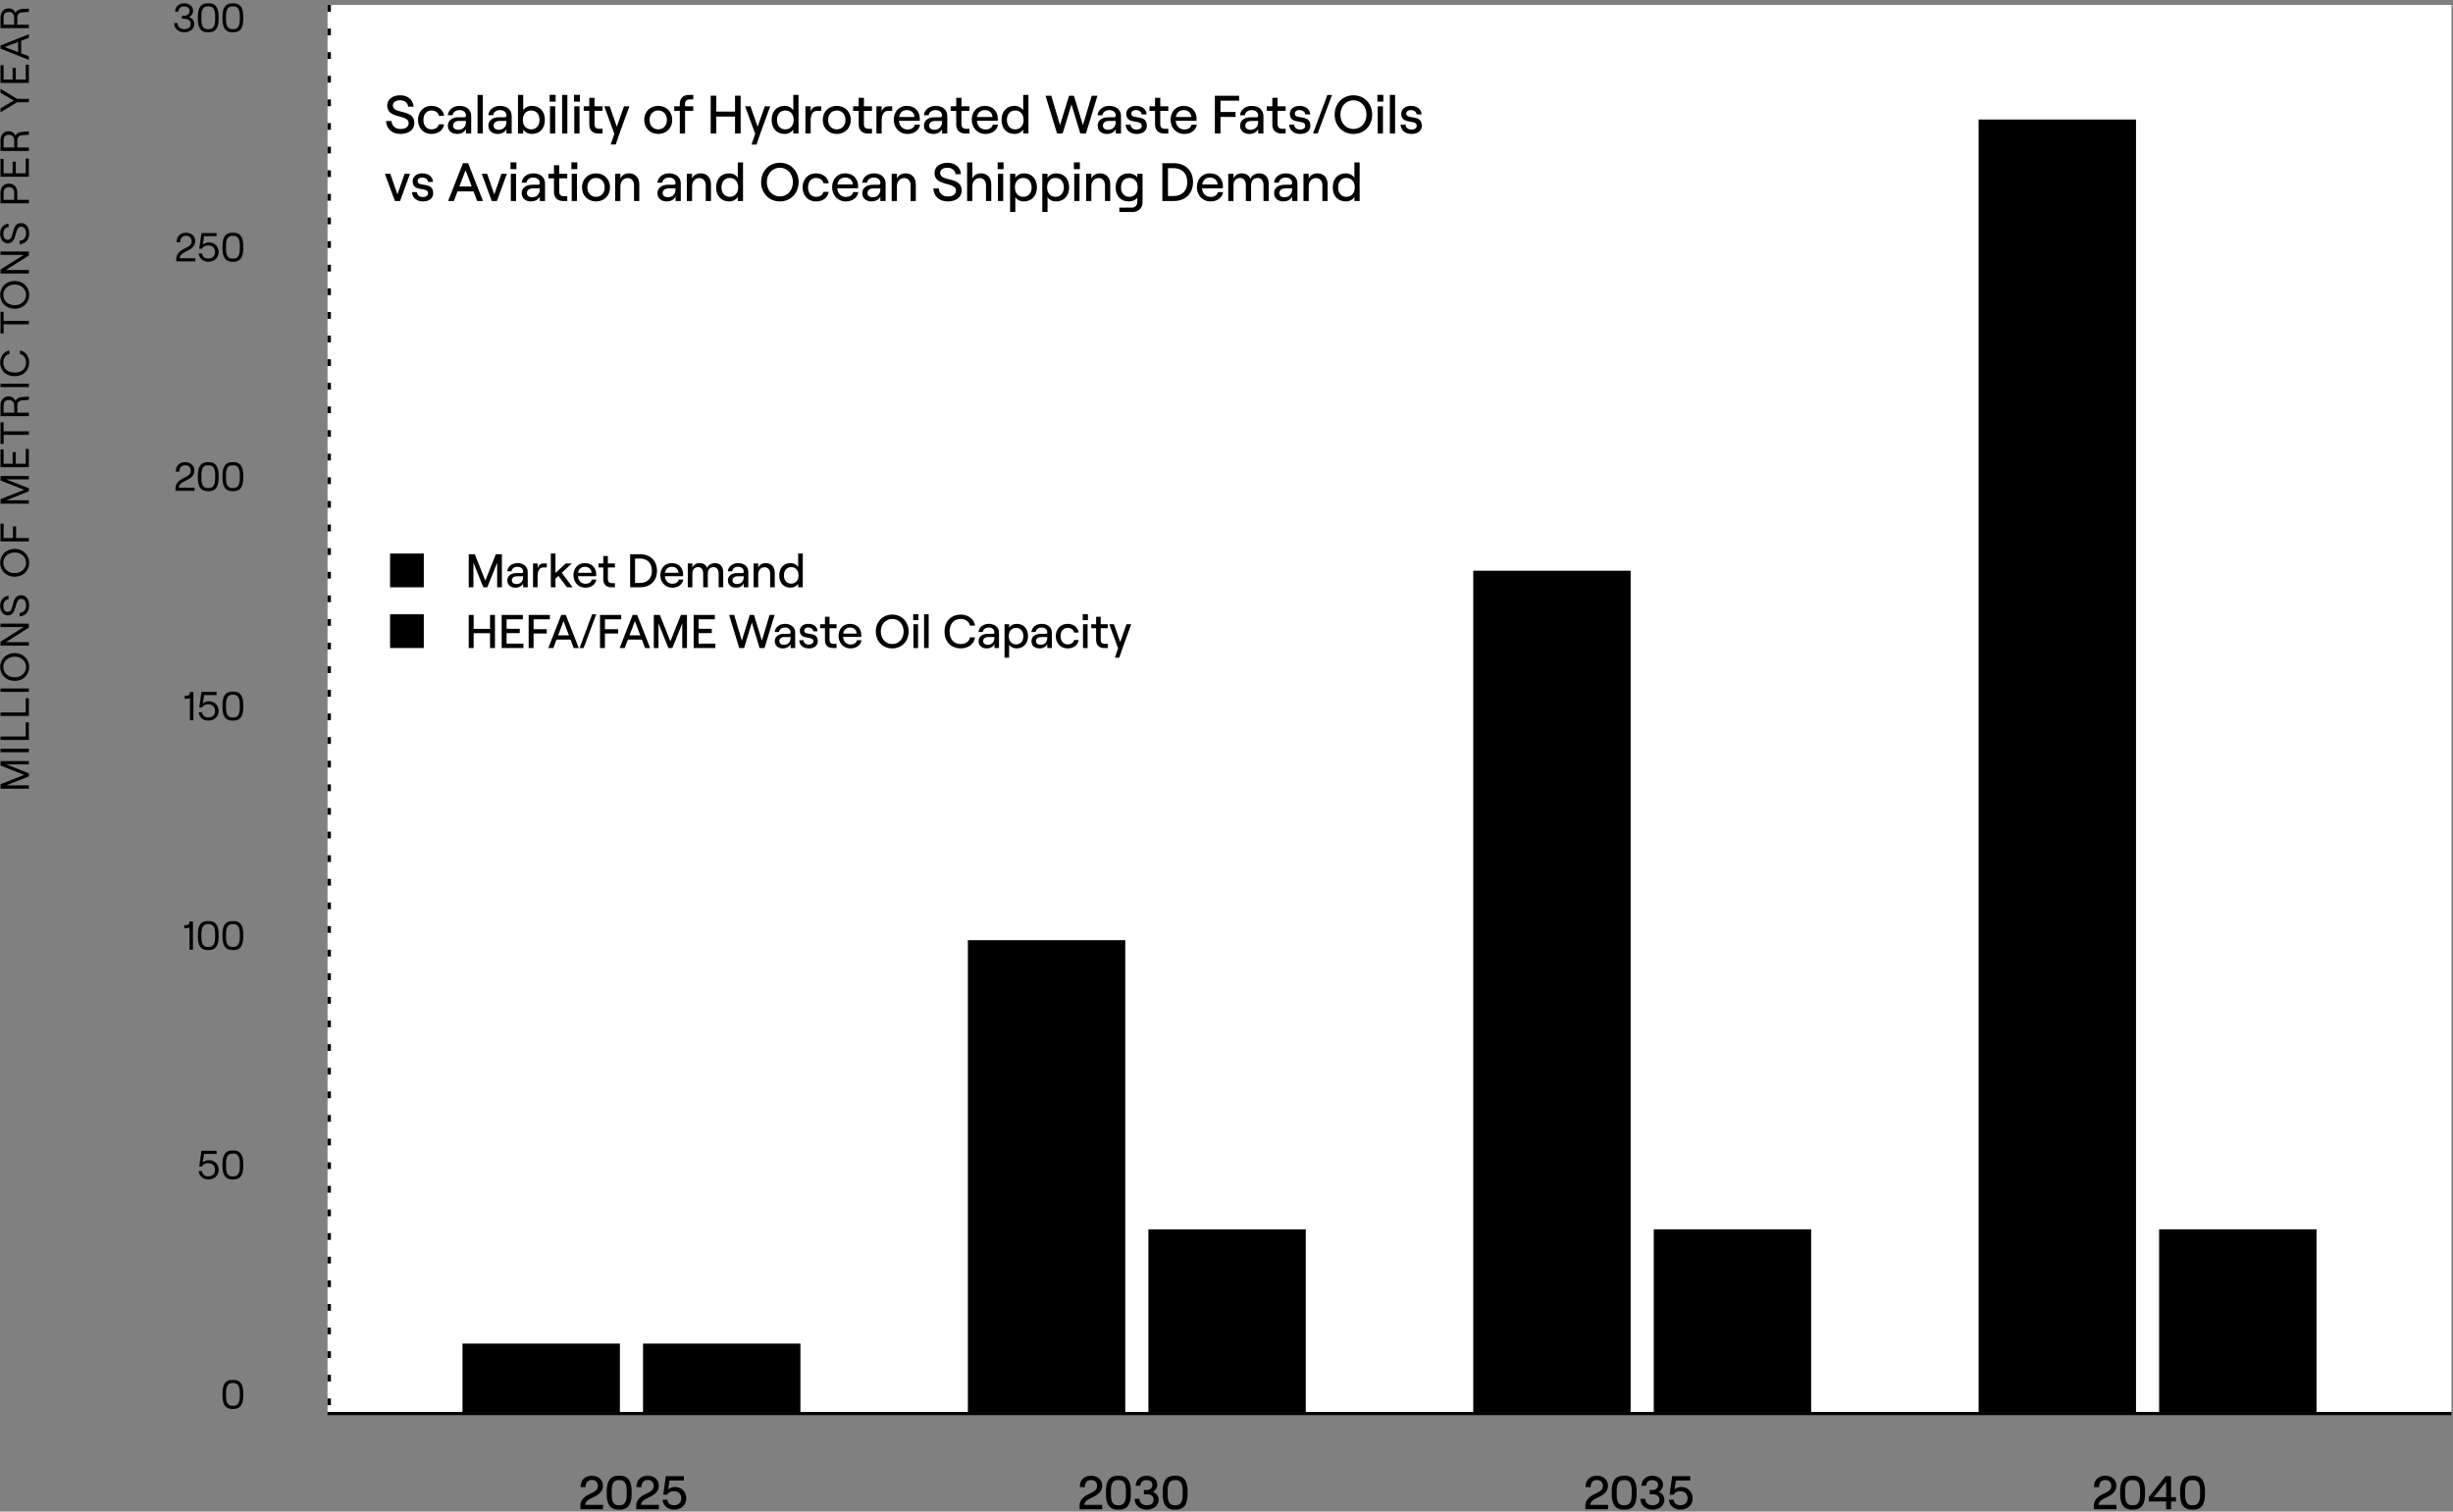 <?xml version="1.0" encoding="UTF-8"?>
<svg xmlns="http://www.w3.org/2000/svg" width="727" height="448" fill="none" viewBox="0 0 727 448">
  <rect x="0" y="0" width="727" height="448" fill="#808080" stroke="none"/>
  <path fill="#fff" d="M97.074 1.471h629.478v416.998H97.074z"></path>
  <path fill="color(display-p3 .467 .463 .467)" d="M54.604 9.567c-1.692 0-3.012-1.092-3.012-2.736H52.6c0 1.092.864 1.812 2.004 1.812 1.176 0 1.92-.564 1.92-1.56 0-.984-.744-1.512-1.92-1.512h-.672v-.9h.66c.996 0 1.596-.612 1.596-1.452 0-.828-.648-1.32-1.656-1.32-.96 0-1.584.564-1.644 1.56h-.996c.06-1.524 1.152-2.484 2.652-2.484 1.56 0 2.688.924 2.688 2.208 0 .852-.54 1.572-1.212 1.872.876.288 1.548 1.032 1.548 2.04 0 1.608-1.392 2.472-2.964 2.472Zm6.896 0c-2.028 0-2.856-1.392-2.856-3.96v-.672c0-2.568.828-3.96 2.856-3.96h.42c2.052 0 2.868 1.392 2.868 3.96v.672c0 2.568-.816 3.96-2.868 3.96h-.42Zm.036-.924h.372c1.308 0 1.86-.972 1.86-2.916v-.912c0-1.944-.552-2.916-1.86-2.916h-.372c-1.308 0-1.86.972-1.86 2.916v.912c0 1.944.552 2.916 1.86 2.916Zm7.265.924c-2.028 0-2.856-1.392-2.856-3.96v-.672c0-2.568.828-3.96 2.856-3.96h.42c2.052 0 2.868 1.392 2.868 3.96v.672c0 2.568-.816 3.96-2.868 3.96h-.42Zm.036-.924h.372c1.308 0 1.86-.972 1.86-2.916v-.912c0-1.944-.552-2.916-1.86-2.916h-.372c-1.308 0-1.86.972-1.86 2.916v.912c0 1.944.552 2.916 1.86 2.916ZM52.356 71.795c-.06-1.716 1.044-2.82 2.772-2.82 1.584 0 2.724.984 2.724 2.508 0 1.092-.672 2.016-1.956 2.652l-1.2.612c-.684.348-1.452.984-1.452 1.8H57.9v.924h-5.652v-.732c0-1.5 1.176-2.424 2.04-2.856l1.284-.66c.9-.456 1.224-1.032 1.224-1.764 0-.96-.708-1.584-1.668-1.584-1.08 0-1.764.768-1.716 1.92h-1.056Zm9.357 5.772c-1.536 0-2.688-1.044-2.832-2.46h.984c.132.984.828 1.536 1.848 1.536 1.236 0 2.028-.72 2.028-1.92s-.792-1.992-2.016-1.992c-.924 0-1.584.372-1.836.984h-.84l.648-4.644h4.5v.924h-3.72l-.372 2.532c.408-.384 1.104-.684 1.74-.684 1.752 0 2.952 1.176 2.952 2.88s-1.26 2.844-3.084 2.844Zm7.088 0c-2.028 0-2.856-1.392-2.856-3.96v-.672c0-2.568.828-3.96 2.856-3.96h.42c2.052 0 2.868 1.392 2.868 3.96v.672c0 2.568-.816 3.96-2.868 3.96h-.42Zm.036-.924h.372c1.308 0 1.86-.972 1.86-2.916v-.912c0-1.944-.552-2.916-1.86-2.916h-.372c-1.308 0-1.86.972-1.86 2.916v.912c0 1.944.552 2.916 1.86 2.916ZM52.11 139.795c-.06-1.716 1.044-2.82 2.773-2.82 1.584 0 2.724.984 2.724 2.508 0 1.092-.672 2.016-1.956 2.652l-1.2.612c-.684.348-1.453.984-1.453 1.8h4.657v.924H52v-.732c0-1.5 1.177-2.424 2.04-2.856l1.285-.66c.9-.456 1.224-1.032 1.224-1.764 0-.96-.708-1.584-1.668-1.584-1.08 0-1.764.768-1.716 1.92H52.11Zm9.391 5.772c-2.028 0-2.856-1.392-2.856-3.96v-.672c0-2.568.828-3.96 2.856-3.96h.42c2.052 0 2.868 1.392 2.868 3.96v.672c0 2.568-.816 3.96-2.868 3.96h-.42Zm.036-.924h.372c1.308 0 1.86-.972 1.86-2.916v-.912c0-1.944-.552-2.916-1.86-2.916h-.372c-1.308 0-1.86.972-1.86 2.916v.912c0 1.944.552 2.916 1.86 2.916Zm7.265.924c-2.028 0-2.856-1.392-2.856-3.96v-.672c0-2.568.828-3.96 2.856-3.96h.42c2.052 0 2.868 1.392 2.868 3.96v.672c0 2.568-.816 3.96-2.868 3.96h-.42Zm.036-.924h.372c1.308 0 1.86-.972 1.86-2.916v-.912c0-1.944-.552-2.916-1.86-2.916h-.372c-1.308 0-1.86.972-1.86 2.916v.912c0 1.944.552 2.916 1.86 2.916Zm-11.525 60.428v8.4h-1.02v-6.648c-.132.192-.432.288-.756.288h-.804v-.924h.684c.528 0 .828-.228.888-1.116h1.008Zm4.401 8.496c-1.536 0-2.688-1.044-2.832-2.46h.984c.132.984.828 1.536 1.848 1.536 1.236 0 2.028-.72 2.028-1.92s-.792-1.992-2.016-1.992c-.924 0-1.584.372-1.836.984h-.84l.648-4.644h4.5v.924h-3.72l-.372 2.532c.408-.384 1.104-.684 1.74-.684 1.752 0 2.952 1.176 2.952 2.88s-1.26 2.844-3.084 2.844Zm7.088 0c-2.028 0-2.856-1.392-2.856-3.96v-.672c0-2.568.828-3.96 2.856-3.96h.42c2.052 0 2.868 1.392 2.868 3.96v.672c0 2.568-.816 3.96-2.868 3.96h-.42Zm.036-.924h.372c1.308 0 1.86-.972 1.86-2.916v-.912c0-1.944-.552-2.916-1.86-2.916h-.372c-1.308 0-1.86.972-1.86 2.916v.912c0 1.944.552 2.916 1.86 2.916Zm-11.654 60.428v8.4h-1.02v-6.648c-.132.192-.432.288-.756.288h-.804v-.924h.684c.528 0 .828-.228.888-1.116h1.008Zm4.317 8.496c-2.028 0-2.856-1.392-2.856-3.96v-.672c0-2.568.828-3.96 2.856-3.96h.42c2.052 0 2.868 1.392 2.868 3.96v.672c0 2.568-.816 3.96-2.868 3.96h-.42Zm.036-.924h.372c1.308 0 1.86-.972 1.86-2.916v-.912c0-1.944-.552-2.916-1.86-2.916h-.372c-1.308 0-1.86.972-1.86 2.916v.912c0 1.944.552 2.916 1.86 2.916Zm7.265.924c-2.028 0-2.856-1.392-2.856-3.96v-.672c0-2.568.828-3.96 2.856-3.96h.42c2.052 0 2.868 1.392 2.868 3.96v.672c0 2.568-.816 3.96-2.868 3.96h-.42Zm.036-.924h.372c1.308 0 1.86-.972 1.86-2.916v-.912c0-1.944-.552-2.916-1.86-2.916h-.372c-1.308 0-1.86.972-1.86 2.916v.912c0 1.944.552 2.916 1.86 2.916Zm-7.124 68.924c-1.536 0-2.688-1.044-2.832-2.46h.984c.132.984.828 1.536 1.848 1.536 1.236 0 2.028-.72 2.028-1.92s-.792-1.992-2.016-1.992c-.924 0-1.584.372-1.836.984h-.84l.648-4.644h4.5v.924h-3.72l-.372 2.532c.408-.384 1.104-.684 1.74-.684 1.752 0 2.952 1.176 2.952 2.88s-1.26 2.844-3.084 2.844Zm7.088 0c-2.028 0-2.856-1.392-2.856-3.96v-.672c0-2.568.828-3.96 2.856-3.96h.42c2.052 0 2.868 1.392 2.868 3.96v.672c0 2.568-.816 3.96-2.868 3.96h-.42Zm.036-.924h.372c1.308 0 1.86-.972 1.86-2.916v-.912c0-1.944-.552-2.916-1.86-2.916h-.372c-1.308 0-1.86.972-1.86 2.916v.912c0 1.944.552 2.916 1.86 2.916Zm-.036 68.924c-2.028 0-2.856-1.392-2.856-3.96v-.672c0-2.568.828-3.96 2.856-3.96h.42c2.052 0 2.868 1.392 2.868 3.96v.672c0 2.568-.816 3.96-2.868 3.96h-.42Zm.036-.924h.372c1.308 0 1.86-.972 1.86-2.916v-.912c0-1.944-.552-2.916-1.86-2.916h-.372c-1.308 0-1.86.972-1.86 2.916v.912c0 1.944.552 2.916 1.86 2.916Z"></path>
  <path fill="color(display-p3 .057 .097 .19)" d="M172.091 440.762c-.07-2.072 1.246-3.374 3.318-3.374 1.918 0 3.276 1.176 3.276 2.968 0 1.288-.784 2.352-2.296 3.122l-1.442.728c-.714.35-1.512.994-1.512 1.806h5.278v1.288h-6.706v-1.05c-.014-1.68 1.344-2.744 2.324-3.234l1.526-.77c.952-.49 1.344-1.106 1.344-1.904 0-1.036-.742-1.708-1.792-1.708-1.176 0-1.89.854-1.834 2.128h-1.484Zm11.165 6.65c-2.408 0-3.43-1.638-3.43-4.634v-.756c0-2.996 1.022-4.634 3.43-4.634h.504c2.422 0 3.43 1.652 3.43 4.634v.756c0 2.982-1.008 4.634-3.43 4.634h-.504Zm.056-1.288h.406c1.358 0 2.016-1.022 2.016-3.066v-1.316c0-2.044-.658-3.066-2.016-3.066h-.406c-1.358 0-2.016 1.022-2.016 3.066v1.316c0 2.044.658 3.066 2.016 3.066Zm5.336-5.362c-.07-2.072 1.246-3.374 3.318-3.374 1.918 0 3.276 1.176 3.276 2.968 0 1.288-.784 2.352-2.296 3.122l-1.442.728c-.714.35-1.512.994-1.512 1.806h5.278v1.288h-6.706v-1.05c-.014-1.68 1.344-2.744 2.324-3.234l1.526-.77c.952-.49 1.344-1.106 1.344-1.904 0-1.036-.742-1.708-1.792-1.708-1.176 0-1.89.854-1.834 2.128h-1.484Zm11.098 6.65c-1.848 0-3.234-1.246-3.374-2.926h1.4c.126 1.05.868 1.638 1.96 1.638 1.316 0 2.17-.784 2.17-2.058 0-1.274-.854-2.114-2.156-2.114-.966 0-1.666.378-1.96 1.036h-1.218l.77-5.488h5.348v1.288h-4.256l-.392 2.646c.434-.392 1.176-.714 1.932-.714 2.002 0 3.416 1.4 3.416 3.346 0 1.988-1.512 3.346-3.64 3.346ZM320.047 440.762c-.07-2.072 1.246-3.374 3.318-3.374 1.918 0 3.276 1.176 3.276 2.968 0 1.288-.784 2.352-2.296 3.122l-1.442.728c-.714.35-1.512.994-1.512 1.806h5.278v1.288h-6.706v-1.05c-.014-1.68 1.344-2.744 2.324-3.234l1.526-.77c.952-.49 1.344-1.106 1.344-1.904 0-1.036-.742-1.708-1.792-1.708-1.176 0-1.89.854-1.834 2.128h-1.484Zm11.165 6.65c-2.408 0-3.43-1.638-3.43-4.634v-.756c0-2.996 1.022-4.634 3.43-4.634h.504c2.422 0 3.43 1.652 3.43 4.634v.756c0 2.982-1.008 4.634-3.43 4.634h-.504Zm.056-1.288h.406c1.358 0 2.016-1.022 2.016-3.066v-1.316c0-2.044-.658-3.066-2.016-3.066h-.406c-1.358 0-2.016 1.022-2.016 3.066v1.316c0 2.044.658 3.066 2.016 3.066Zm8.577 1.288c-1.988 0-3.556-1.246-3.556-3.192h1.428c0 1.176.924 1.904 2.128 1.904 1.26 0 2.058-.616 2.058-1.652 0-1.05-.798-1.61-2.058-1.61h-.826v-1.246h.812c1.05 0 1.694-.644 1.694-1.526s-.7-1.414-1.764-1.414c-1.036 0-1.722.574-1.778 1.666h-1.4c.056-1.82 1.442-2.954 3.192-2.954 1.848 0 3.206 1.12 3.206 2.604a2.42 2.42 0 0 1-1.344 2.156c1.008.336 1.736 1.19 1.736 2.338 0 1.89-1.652 2.926-3.528 2.926Zm8.183 0c-2.408 0-3.43-1.638-3.43-4.634v-.756c0-2.996 1.022-4.634 3.43-4.634h.504c2.422 0 3.43 1.652 3.43 4.634v.756c0 2.982-1.008 4.634-3.43 4.634h-.504Zm.056-1.288h.406c1.358 0 2.016-1.022 2.016-3.066v-1.316c0-2.044-.658-3.066-2.016-3.066h-.406c-1.358 0-2.016 1.022-2.016 3.066v1.316c0 2.044.658 3.066 2.016 3.066ZM469.95 440.762c-.07-2.072 1.246-3.374 3.318-3.374 1.918 0 3.276 1.176 3.276 2.968 0 1.288-.784 2.352-2.296 3.122l-1.442.728c-.714.35-1.512.994-1.512 1.806h5.278v1.288h-6.706v-1.05c-.014-1.68 1.344-2.744 2.324-3.234l1.526-.77c.952-.49 1.344-1.106 1.344-1.904 0-1.036-.742-1.708-1.792-1.708-1.176 0-1.89.854-1.834 2.128h-1.484Zm11.164 6.65c-2.408 0-3.43-1.638-3.43-4.634v-.756c0-2.996 1.022-4.634 3.43-4.634h.504c2.422 0 3.43 1.652 3.43 4.634v.756c0 2.982-1.008 4.634-3.43 4.634h-.504Zm.056-1.288h.406c1.358 0 2.016-1.022 2.016-3.066v-1.316c0-2.044-.658-3.066-2.016-3.066h-.406c-1.358 0-2.016 1.022-2.016 3.066v1.316c0 2.044.658 3.066 2.016 3.066Zm8.577 1.288c-1.988 0-3.556-1.246-3.556-3.192h1.428c0 1.176.924 1.904 2.128 1.904 1.26 0 2.058-.616 2.058-1.652 0-1.05-.798-1.61-2.058-1.61h-.826v-1.246h.812c1.05 0 1.694-.644 1.694-1.526s-.7-1.414-1.764-1.414c-1.036 0-1.722.574-1.778 1.666h-1.4c.056-1.82 1.442-2.954 3.192-2.954 1.848 0 3.206 1.12 3.206 2.604a2.42 2.42 0 0 1-1.344 2.156c1.008.336 1.736 1.19 1.736 2.338 0 1.89-1.652 2.926-3.528 2.926Zm8.253 0c-1.848 0-3.234-1.246-3.374-2.926h1.4c.126 1.05.868 1.638 1.96 1.638 1.316 0 2.17-.784 2.17-2.058 0-1.274-.854-2.114-2.156-2.114-.966 0-1.666.378-1.96 1.036h-1.218l.77-5.488h5.348v1.288h-4.256l-.392 2.646c.434-.392 1.176-.714 1.932-.714 2.002 0 3.416 1.4 3.416 3.346 0 1.988-1.512 3.346-3.64 3.346ZM620.625 440.762c-.07-2.072 1.246-3.374 3.318-3.374 1.918 0 3.276 1.176 3.276 2.968 0 1.288-.784 2.352-2.296 3.122l-1.442.728c-.714.35-1.512.994-1.512 1.806h5.278v1.288h-6.706v-1.05c-.014-1.68 1.344-2.744 2.324-3.234l1.526-.77c.952-.49 1.344-1.106 1.344-1.904 0-1.036-.742-1.708-1.792-1.708-1.176 0-1.89.854-1.834 2.128h-1.484Zm11.165 6.65c-2.408 0-3.43-1.638-3.43-4.634v-.756c0-2.996 1.022-4.634 3.43-4.634h.504c2.422 0 3.43 1.652 3.43 4.634v.756c0 2.982-1.008 4.634-3.43 4.634h-.504Zm.056-1.288h.406c1.358 0 2.016-1.022 2.016-3.066v-1.316c0-2.044-.658-3.066-2.016-3.066h-.406c-1.358 0-2.016 1.022-2.016 3.066v1.316c0 2.044.658 3.066 2.016 3.066Zm10.138 1.176v-2.296h-5.152v-1.288l4.97-6.216h1.638v6.216h1.428v1.288h-1.428v2.296h-1.456Zm-3.654-3.584h3.654v-4.55l-3.654 4.55Zm11.233 3.696c-2.408 0-3.43-1.638-3.43-4.634v-.756c0-2.996 1.022-4.634 3.43-4.634h.504c2.422 0 3.43 1.652 3.43 4.634v.756c0 2.982-1.008 4.634-3.43 4.634h-.504Zm.056-1.288h.406c1.358 0 2.016-1.022 2.016-3.066v-1.316c0-2.044-.658-3.066-2.016-3.066h-.406c-1.358 0-2.016 1.022-2.016 3.066v1.316c0 2.044.658 3.066 2.016 3.066Z"></path>
  <path stroke="color(display-p3 .467 .463 .467)" stroke-dasharray="2 5" d="M97.574 1.471v416.998"></path>
  <path stroke="#000" stroke-width=".942" d="M726.551 418.941H97.073"></path>
  <path fill="color(display-p3 0 .298 1)" d="M137.074 398.211h46.645v20.259h-46.645z"></path>
  <path fill="color(display-p3 .55 .672 .946)" d="M190.574 398.211h46.645v20.259h-46.645z"></path>
  <path fill="color(display-p3 0 .298 1)" d="M286.852 278.647h46.645v139.822h-46.645z"></path>
  <path fill="color(display-p3 .55 .672 .946)" d="M340.352 364.351h46.645v54.119h-46.645z"></path>
  <path fill="color(display-p3 0 .298 1)" d="M436.629 169.147h46.645v249.322h-46.645z"></path>
  <path fill="color(display-p3 .55 .672 .946)" d="M490.129 364.35h46.645v54.119h-46.645z"></path>
  <path fill="color(display-p3 0 .298 1)" d="M586.406 35.422h46.645v383.047h-46.645z"></path>
  <path fill="color(display-p3 .55 .672 .946)" d="M639.906 364.35h46.645v54.119h-46.645z"></path>
  <path fill="color(display-p3 .057 .097 .19)" d="M118.682 39.697c-2.528 0-4.144-1.52-4.272-3.84h1.616c.128 1.44 1.072 2.368 2.656 2.368 1.408 0 2.432-.544 2.432-1.76 0-2.688-6.352-1.072-6.352-5.2 0-1.792 1.568-3.024 3.824-3.024 2.288 0 3.856 1.328 4 3.376h-1.616c-.112-1.152-1.008-1.904-2.384-1.904-1.344 0-2.16.608-2.16 1.552 0 2.72 6.384.912 6.384 5.184 0 2.048-1.728 3.248-4.128 3.248Zm9.198 0c-2.544 0-4-1.936-4-4.16s1.456-4.16 4-4.16c1.888 0 3.52 1.12 3.744 2.944h-1.552c-.144-.912-1.072-1.584-2.16-1.584-1.616 0-2.416 1.248-2.416 2.8 0 1.552.816 2.8 2.416 2.8 1.104 0 1.92-.576 2.176-1.488h1.536c-.256 1.696-1.696 2.848-3.744 2.848Zm8.319-8.32c2.08 0 3.456 1.2 3.456 2.992v5.2h-1.552v-1.312c-.384.864-1.408 1.44-2.624 1.44-1.648 0-2.736-.992-2.736-2.432 0-1.552 1.232-2.512 3.136-2.512h1.68c.368 0 .544-.192.544-.48 0-.976-.704-1.648-1.952-1.648-1.12 0-1.936.704-1.984 1.52h-1.44c.128-1.584 1.568-2.768 3.472-2.768Zm-.416 7.088c1.472 0 2.32-.944 2.32-2.432v-.192h-2.08c-1.056 0-1.744.544-1.744 1.392 0 .736.608 1.232 1.504 1.232Zm5.75 1.104V28.13h1.552v11.44h-1.552Zm6.666-8.192c2.08 0 3.456 1.2 3.456 2.992v5.2h-1.552v-1.312c-.384.864-1.408 1.44-2.624 1.44-1.648 0-2.736-.992-2.736-2.432 0-1.552 1.232-2.512 3.136-2.512h1.68c.368 0 .544-.192.544-.48 0-.976-.704-1.648-1.952-1.648-1.12 0-1.936.704-1.984 1.52h-1.44c.128-1.584 1.568-2.768 3.472-2.768Zm-.416 7.088c1.472 0 2.32-.944 2.32-2.432v-.192h-2.08c-1.056 0-1.744.544-1.744 1.392 0 .736.608 1.232 1.504 1.232Zm9.83 1.232c-1.072 0-2.064-.528-2.544-1.328v1.2h-1.552V28.13h1.552v4.56c.48-.784 1.456-1.312 2.56-1.312 2.464 0 3.856 1.76 3.856 4.16 0 2.4-1.392 4.16-3.872 4.16Zm-.176-1.36c1.488 0 2.464-1.12 2.464-2.8 0-1.68-.976-2.8-2.464-2.8-1.504 0-2.48 1.12-2.48 2.8 0 1.68.976 2.8 2.48 2.8Zm5.467-10.224h1.76v2.016h-1.76v-2.016ZM163 39.57v-8.064h1.552v8.064H163Zm3.595 0V28.13h1.552v11.44h-1.552Zm3.512-11.456h1.76v2.016h-1.76v-2.016Zm.096 11.456v-8.064h1.552v8.064h-1.552Zm4.444-10.592h1.552v2.528h2.384v1.344h-2.384v3.968c0 .864.464 1.344 1.248 1.344h1.136v1.408h-1.264c-1.632 0-2.672-.992-2.672-2.64v-4.08h-1.648v-1.344h1.648v-2.528Zm11.883 2.528-2.832 7.776-1.216 3.552h-1.488l1.088-3.184-2.992-8.144h1.6l2.112 6.048 2.128-6.048h1.6Zm8.556 8.192c-2.416 0-4.16-1.744-4.16-4.16 0-2.416 1.744-4.16 4.16-4.16 2.416 0 4.144 1.744 4.144 4.16 0 2.416-1.728 4.16-4.144 4.16Zm0-1.36c1.52 0 2.56-1.152 2.56-2.8s-1.04-2.8-2.56-2.8c-1.536 0-2.576 1.152-2.576 2.8s1.04 2.8 2.576 2.8Zm6.389 1.232v-6.72h-1.648v-1.344h1.648v-.784c0-1.584 1.04-2.592 2.656-2.592h1.328v1.344h-1.216c-.736 0-1.216.496-1.216 1.296v.736h2.432v1.344h-2.432v6.72h-1.552Zm16.369-11.2h1.664v11.2h-1.664v-5.024h-5.552v5.024h-1.664v-11.2h1.664v4.704h5.552V28.37Zm10.42 3.136-2.832 7.776-1.216 3.552h-1.488l1.088-3.184-2.992-8.144h1.6l2.112 6.048 2.128-6.048h1.6Zm4.3 8.192c-2.48 0-3.872-1.76-3.872-4.16 0-2.4 1.392-4.16 3.856-4.16 1.104 0 2.08.528 2.56 1.312v-4.56h1.552v11.44h-1.552v-1.2c-.48.8-1.472 1.328-2.544 1.328Zm.176-1.36c1.504 0 2.48-1.12 2.48-2.8 0-1.68-.976-2.8-2.48-2.8-1.488 0-2.464 1.12-2.464 2.8 0 1.68.976 2.8 2.464 2.8Zm10.635-5.488h-1.168c-1.472 0-1.952 1.312-1.952 3.072v3.648h-1.552v-8.064h1.552v1.552c.368-1.072 1.008-1.552 2.144-1.552h.976v1.344Zm4.633 6.848c-2.416 0-4.16-1.744-4.16-4.16 0-2.416 1.744-4.16 4.16-4.16 2.416 0 4.144 1.744 4.144 4.16 0 2.416-1.728 4.16-4.144 4.16Zm0-1.36c1.52 0 2.56-1.152 2.56-2.8s-1.04-2.8-2.56-2.8c-1.536 0-2.576 1.152-2.576 2.8s1.04 2.8 2.576 2.8Zm6.482-9.36h1.552v2.528h2.384v1.344h-2.384v3.968c0 .864.464 1.344 1.248 1.344h1.136v1.408h-1.264c-1.632 0-2.672-.992-2.672-2.64v-4.08h-1.648v-1.344h1.648v-2.528Zm9.932 3.872h-1.168c-1.472 0-1.952 1.312-1.952 3.072v3.648h-1.552v-8.064h1.552v1.552c.368-1.072 1.008-1.552 2.144-1.552h.976v1.344Zm6.697 4.096h1.552c-.288 1.664-1.744 2.752-3.728 2.752-2.496 0-4.048-1.968-4.048-4.208 0-2.256 1.408-4.112 3.888-4.112 2.496 0 3.824 1.776 3.824 3.824 0 .208-.016.464-.032.608h-6.16c.128 1.52 1.12 2.56 2.528 2.56 1.184 0 1.952-.512 2.176-1.424Zm-2.336-4.32c-1.264 0-2.08.704-2.32 2.048h4.576c-.096-1.232-.928-2.048-2.256-2.048Zm8.51-1.248c2.08 0 3.456 1.2 3.456 2.992v5.2h-1.552v-1.312c-.384.864-1.408 1.44-2.624 1.44-1.648 0-2.736-.992-2.736-2.432 0-1.552 1.232-2.512 3.136-2.512h1.68c.368 0 .544-.192.544-.48 0-.976-.704-1.648-1.952-1.648-1.12 0-1.936.704-1.984 1.52h-1.44c.128-1.584 1.568-2.768 3.472-2.768Zm-.416 7.088c1.472 0 2.32-.944 2.32-2.432v-.192h-2.08c-1.056 0-1.744.544-1.744 1.392 0 .736.608 1.232 1.504 1.232Zm6.52-9.488h1.552v2.528h2.384v1.344h-2.384v3.968c0 .864.464 1.344 1.248 1.344h1.136v1.408h-1.264c-1.632 0-2.672-.992-2.672-2.64v-4.08h-1.648v-1.344h1.648v-2.528Zm10.832 7.968h1.552c-.288 1.664-1.744 2.752-3.728 2.752-2.496 0-4.048-1.968-4.048-4.208 0-2.256 1.408-4.112 3.888-4.112 2.496 0 3.824 1.776 3.824 3.824 0 .208-.016.464-.032.608h-6.16c.128 1.52 1.12 2.56 2.528 2.56 1.184 0 1.952-.512 2.176-1.424Zm-2.336-4.32c-1.264 0-2.08.704-2.32 2.048h4.576c-.096-1.232-.928-2.048-2.256-2.048Zm8.812 7.072c-2.48 0-3.872-1.76-3.872-4.16 0-2.4 1.392-4.16 3.856-4.16 1.104 0 2.08.528 2.56 1.312v-4.56h1.552v11.44h-1.552v-1.2c-.48.8-1.472 1.328-2.544 1.328Zm.176-1.36c1.504 0 2.48-1.12 2.48-2.8 0-1.68-.976-2.8-2.48-2.8-1.488 0-2.464 1.12-2.464 2.8 0 1.68.976 2.8 2.464 2.8Zm12.402 1.232-3.424-11.2h1.712l2.592 8.72 2.672-8.72h1.44l2.672 8.72 2.608-8.72h1.696l-3.408 11.2h-1.664l-2.624-8.624-2.624 8.624h-1.648Zm15.494-8.192c2.08 0 3.456 1.2 3.456 2.992v5.2h-1.552v-1.312c-.384.864-1.408 1.44-2.624 1.44-1.648 0-2.736-.992-2.736-2.432 0-1.552 1.232-2.512 3.136-2.512h1.68c.368 0 .544-.192.544-.48 0-.976-.704-1.648-1.952-1.648-1.12 0-1.936.704-1.984 1.52h-1.44c.128-1.584 1.568-2.768 3.472-2.768Zm-.416 7.088c1.472 0 2.32-.944 2.32-2.432v-.192h-2.08c-1.056 0-1.744.544-1.744 1.392 0 .736.608 1.232 1.504 1.232Zm8.502 1.232c-1.888 0-3.152-1.056-3.264-2.752h1.456c.096.928.768 1.456 1.808 1.456.928 0 1.52-.496 1.52-1.088 0-2.144-4.576-.176-4.576-3.616 0-1.392 1.184-2.32 2.864-2.32 1.824 0 3.072 1.008 3.152 2.528h-1.456c-.112-.928-1.008-1.296-1.696-1.296-.832 0-1.392.416-1.392 1.04 0 2 4.608-.048 4.608 3.632 0 1.472-1.2 2.416-3.024 2.416Zm5.455-10.72h1.552v2.528h2.384v1.344h-2.384v3.968c0 .864.464 1.344 1.248 1.344h1.136v1.408h-1.264c-1.632 0-2.672-.992-2.672-2.64v-4.08h-1.648v-1.344h1.648v-2.528Zm10.832 7.968h1.552c-.288 1.664-1.744 2.752-3.728 2.752-2.496 0-4.048-1.968-4.048-4.208 0-2.256 1.408-4.112 3.888-4.112 2.496 0 3.824 1.776 3.824 3.824 0 .208-.016.464-.032.608h-6.16c.128 1.52 1.12 2.56 2.528 2.56 1.184 0 1.952-.512 2.176-1.424Zm-2.336-4.32c-1.264 0-2.08.704-2.32 2.048h4.576c-.096-1.232-.928-2.048-2.256-2.048Zm9.236 6.944v-11.2h7.184v1.472h-5.52v3.344h4.464v1.472h-4.464v4.912h-1.664Zm10.93-8.192c2.08 0 3.456 1.2 3.456 2.992v5.2h-1.552v-1.312c-.384.864-1.408 1.44-2.624 1.44-1.648 0-2.736-.992-2.736-2.432 0-1.552 1.232-2.512 3.136-2.512h1.68c.368 0 .544-.192.544-.48 0-.976-.704-1.648-1.952-1.648-1.12 0-1.936.704-1.984 1.52h-1.44c.128-1.584 1.568-2.768 3.472-2.768Zm-.416 7.088c1.472 0 2.32-.944 2.32-2.432v-.192h-2.08c-1.056 0-1.744.544-1.744 1.392 0 .736.608 1.232 1.504 1.232Zm6.52-9.488h1.552v2.528h2.384v1.344h-2.384v3.968c0 .864.464 1.344 1.248 1.344h1.136v1.408h-1.264c-1.632 0-2.672-.992-2.672-2.64v-4.08h-1.648v-1.344h1.648v-2.528Zm8.248 10.72c-1.888 0-3.152-1.056-3.264-2.752h1.456c.096.928.768 1.456 1.808 1.456.928 0 1.52-.496 1.52-1.088 0-2.144-4.576-.176-4.576-3.616 0-1.392 1.184-2.32 2.864-2.32 1.824 0 3.072 1.008 3.152 2.528h-1.456c-.112-.928-1.008-1.296-1.696-1.296-.832 0-1.392.416-1.392 1.04 0 2 4.608-.048 4.608 3.632 0 1.472-1.2 2.416-3.024 2.416Zm9.437-11.552-4.256 11.424h-1.376l4.256-11.424h1.376Zm6.353 11.552c-3.2 0-5.568-2.432-5.568-5.728s2.368-5.728 5.568-5.728c3.184 0 5.552 2.432 5.552 5.728s-2.368 5.728-5.552 5.728Zm0-1.472c2.224 0 3.856-1.808 3.856-4.256 0-2.448-1.632-4.256-3.856-4.256s-3.872 1.808-3.872 4.256c0 2.448 1.648 4.256 3.872 4.256Zm7.094-10.112h1.76v2.016h-1.76v-2.016Zm.096 11.456v-8.064h1.552v8.064h-1.552Zm3.596 0V28.13h1.552v11.44h-1.552Zm6.439.128c-1.888 0-3.152-1.056-3.264-2.752h1.456c.096.928.768 1.456 1.808 1.456.928 0 1.52-.496 1.52-1.088 0-2.144-4.576-.176-4.576-3.616 0-1.392 1.184-2.32 2.864-2.32 1.824 0 3.072 1.008 3.152 2.528h-1.456c-.112-.928-1.008-1.296-1.696-1.296-.832 0-1.392.416-1.392 1.04 0 2 4.608-.048 4.608 3.632 0 1.472-1.2 2.416-3.024 2.416ZM117.034 59.57l-2.96-8.064h1.6l2.112 6.112 2.128-6.112h1.6l-2.944 8.064h-1.536Zm8.329.128c-1.888 0-3.152-1.056-3.264-2.752h1.456c.096.928.768 1.456 1.808 1.456.928 0 1.52-.496 1.52-1.088 0-2.144-4.576-.176-4.576-3.616 0-1.392 1.184-2.32 2.864-2.32 1.824 0 3.072 1.008 3.152 2.528h-1.456c-.112-.928-1.008-1.296-1.696-1.296-.832 0-1.392.416-1.392 1.04 0 2 4.608-.048 4.608 3.632 0 1.472-1.2 2.416-3.024 2.416Zm16.052-.128-1.072-2.848h-4.752l-1.072 2.848h-1.712l4.4-11.2h1.536l4.4 11.2h-1.728Zm-5.264-4.304h3.648l-1.824-4.816-1.824 4.816Zm9.587 4.304-2.96-8.064h1.6l2.112 6.112 2.128-6.112h1.6l-2.944 8.064h-1.536Zm5.556-11.456h1.76v2.016h-1.76v-2.016Zm.096 11.456v-8.064h1.552v8.064h-1.552Zm6.684-8.192c2.08 0 3.456 1.2 3.456 2.992v5.2h-1.552v-1.312c-.384.864-1.408 1.44-2.624 1.44-1.648 0-2.736-.992-2.736-2.432 0-1.552 1.232-2.512 3.136-2.512h1.68c.368 0 .544-.192.544-.48 0-.976-.704-1.648-1.952-1.648-1.12 0-1.936.704-1.984 1.52h-1.44c.128-1.584 1.568-2.768 3.472-2.768Zm-.416 7.088c1.472 0 2.32-.944 2.32-2.432v-.192h-2.08c-1.056 0-1.744.544-1.744 1.392 0 .736.608 1.232 1.504 1.232Zm6.52-9.488h1.552v2.528h2.384v1.344h-2.384v3.968c0 .864.464 1.344 1.248 1.344h1.136v1.408h-1.264c-1.632 0-2.672-.992-2.672-2.64v-4.08h-1.648v-1.344h1.648v-2.528Zm5.163-.864h1.76v2.016h-1.76v-2.016Zm.096 11.456v-8.064h1.552v8.064h-1.552Zm7.212.128c-2.416 0-4.16-1.744-4.16-4.16 0-2.416 1.744-4.16 4.16-4.16 2.416 0 4.144 1.744 4.144 4.16 0 2.416-1.728 4.16-4.144 4.16Zm0-1.36c1.52 0 2.56-1.152 2.56-2.8s-1.04-2.8-2.56-2.8c-1.536 0-2.576 1.152-2.576 2.8s1.04 2.8 2.576 2.8Zm5.663 1.232v-8.064h1.552v1.424c.432-1.008 1.392-1.552 2.592-1.552 1.824 0 3.008 1.312 3.008 3.232v4.96h-1.552v-4.656c0-1.28-.752-2.144-1.888-2.144-1.264 0-2.16 1.024-2.16 2.432v4.368h-1.552Zm15.996-8.192c2.08 0 3.456 1.2 3.456 2.992v5.2h-1.552v-1.312c-.384.864-1.408 1.44-2.624 1.44-1.648 0-2.736-.992-2.736-2.432 0-1.552 1.232-2.512 3.136-2.512h1.68c.368 0 .544-.192.544-.48 0-.976-.704-1.648-1.952-1.648-1.12 0-1.936.704-1.984 1.52h-1.44c.128-1.584 1.568-2.768 3.472-2.768Zm-.416 7.088c1.472 0 2.32-.944 2.32-2.432v-.192h-2.08c-1.056 0-1.744.544-1.744 1.392 0 .736.608 1.232 1.504 1.232Zm5.67 1.104v-8.064h1.552v1.424c.432-1.008 1.392-1.552 2.592-1.552 1.824 0 3.008 1.312 3.008 3.232v4.96h-1.552v-4.656c0-1.28-.752-2.144-1.888-2.144-1.264 0-2.16 1.024-2.16 2.432v4.368h-1.552Zm12.549.128c-2.48 0-3.872-1.76-3.872-4.16 0-2.4 1.392-4.16 3.856-4.16 1.104 0 2.08.528 2.56 1.312v-4.56h1.552v11.44h-1.552v-1.2c-.48.8-1.472 1.328-2.544 1.328Zm.176-1.36c1.504 0 2.48-1.12 2.48-2.8 0-1.68-.976-2.8-2.48-2.8-1.488 0-2.464 1.12-2.464 2.8 0 1.68.976 2.8 2.464 2.8Zm14.85 1.36c-3.2 0-5.568-2.432-5.568-5.728s2.368-5.728 5.568-5.728c3.184 0 5.552 2.432 5.552 5.728s-2.368 5.728-5.552 5.728Zm0-1.472c2.224 0 3.856-1.808 3.856-4.256 0-2.448-1.632-4.256-3.856-4.256s-3.872 1.808-3.872 4.256c0 2.448 1.648 4.256 3.872 4.256Zm10.727 1.472c-2.544 0-4-1.936-4-4.16s1.456-4.16 4-4.16c1.888 0 3.52 1.12 3.744 2.944h-1.552c-.144-.912-1.072-1.584-2.16-1.584-1.616 0-2.416 1.248-2.416 2.8 0 1.552.816 2.8 2.416 2.8 1.104 0 1.92-.576 2.176-1.488h1.536c-.256 1.696-1.696 2.848-3.744 2.848Zm10.974-2.752h1.552c-.288 1.664-1.744 2.752-3.728 2.752-2.496 0-4.048-1.968-4.048-4.208 0-2.256 1.408-4.112 3.888-4.112 2.496 0 3.824 1.776 3.824 3.824 0 .208-.016.464-.032.608h-6.16c.128 1.52 1.12 2.56 2.528 2.56 1.184 0 1.952-.512 2.176-1.424Zm-2.336-4.32c-1.264 0-2.08.704-2.32 2.048h4.576c-.096-1.232-.928-2.048-2.256-2.048Zm8.51-1.248c2.08 0 3.456 1.2 3.456 2.992v5.2h-1.552v-1.312c-.384.864-1.408 1.44-2.624 1.44-1.648 0-2.736-.992-2.736-2.432 0-1.552 1.232-2.512 3.136-2.512h1.68c.368 0 .544-.192.544-.48 0-.976-.704-1.648-1.952-1.648-1.12 0-1.936.704-1.984 1.52h-1.44c.128-1.584 1.568-2.768 3.472-2.768Zm-.416 7.088c1.472 0 2.32-.944 2.32-2.432v-.192h-2.08c-1.056 0-1.744.544-1.744 1.392 0 .736.608 1.232 1.504 1.232Zm5.669 1.104v-8.064h1.552v1.424c.432-1.008 1.392-1.552 2.592-1.552 1.824 0 3.008 1.312 3.008 3.232v4.96h-1.552v-4.656c0-1.28-.752-2.144-1.888-2.144-1.264 0-2.16 1.024-2.16 2.432v4.368h-1.552Zm16.621.128c-2.528 0-4.144-1.52-4.272-3.84h1.616c.128 1.44 1.072 2.368 2.656 2.368 1.408 0 2.432-.544 2.432-1.76 0-2.688-6.352-1.072-6.352-5.2 0-1.792 1.568-3.024 3.824-3.024 2.288 0 3.856 1.328 4 3.376h-1.616c-.112-1.152-1.008-1.904-2.384-1.904-1.344 0-2.16.608-2.16 1.552 0 2.72 6.384.912 6.384 5.184 0 2.048-1.728 3.248-4.128 3.248Zm5.741-.128V48.13h1.552v4.8c.432-1.008 1.392-1.552 2.592-1.552 1.824 0 3.008 1.312 3.008 3.232v4.96h-1.552v-4.656c0-1.28-.752-2.144-1.888-2.144-1.264 0-2.16 1.024-2.16 2.432v4.368h-1.552Zm9.042-11.456h1.76v2.016h-1.76v-2.016Zm.096 11.456v-8.064h1.552v8.064h-1.552Zm3.596 3.264V51.505h1.552v1.2c.48-.8 1.456-1.328 2.576-1.328 2.432 0 3.824 1.76 3.824 4.16 0 2.4-1.456 4.16-3.904 4.16-1.072 0-2.032-.496-2.496-1.264v4.4h-1.552Zm3.904-4.496c1.488 0 2.48-1.12 2.48-2.8 0-1.68-.992-2.8-2.48-2.8-1.504 0-2.48 1.12-2.48 2.8 0 1.68.976 2.8 2.48 2.8Zm5.643 4.496V51.505h1.552v1.2c.48-.8 1.456-1.328 2.576-1.328 2.432 0 3.824 1.76 3.824 4.16 0 2.4-1.456 4.16-3.904 4.16-1.072 0-2.032-.496-2.496-1.264v4.4h-1.552Zm3.904-4.496c1.488 0 2.48-1.12 2.48-2.8 0-1.68-.992-2.8-2.48-2.8-1.504 0-2.48 1.12-2.48 2.8 0 1.68.976 2.8 2.48 2.8Zm5.467-10.224h1.76v2.016h-1.76v-2.016Zm.096 11.456v-8.064h1.552v8.064h-1.552Zm3.515 0v-8.064h1.552v1.424c.432-1.008 1.392-1.552 2.592-1.552 1.824 0 3.008 1.312 3.008 3.232v4.96h-1.552v-4.656c0-1.28-.752-2.144-1.888-2.144-1.264 0-2.16 1.024-2.16 2.432v4.368h-1.552Zm15.173-8.064h1.552v8.448c0 1.696-1.232 2.88-2.992 2.88h-3.888v-1.296h3.728c.928 0 1.6-.704 1.6-1.68v-1.312c-.384.688-1.408 1.152-2.544 1.152-2.48 0-3.872-1.76-3.872-4.16 0-2.4 1.392-4.16 3.856-4.16 1.072 0 2.064.496 2.56 1.2v-1.072Zm-2.368 6.832c1.504 0 2.48-1.104 2.48-2.8 0-1.696-.976-2.8-2.48-2.8-1.488 0-2.464 1.104-2.464 2.8 0 1.696.976 2.8 2.464 2.8Zm9.793 1.232v-11.2h3.44c3.12 0 5.648 1.952 5.648 5.6 0 3.648-2.528 5.6-5.648 5.6h-3.44Zm1.664-1.472h1.68c2.08 0 4.032-1.168 4.032-4.128s-1.952-4.128-4.032-4.128h-1.68v8.256Zm14.795-1.152h1.552c-.288 1.664-1.744 2.752-3.728 2.752-2.496 0-4.048-1.968-4.048-4.208 0-2.256 1.408-4.112 3.888-4.112 2.496 0 3.824 1.776 3.824 3.824 0 .208-.016.464-.032.608h-6.16c.128 1.52 1.12 2.56 2.528 2.56 1.184 0 1.952-.512 2.176-1.424Zm-2.336-4.32c-1.264 0-2.08.704-2.32 2.048h4.576c-.096-1.232-.928-2.048-2.256-2.048Zm5.404 6.944v-8.064h1.552v1.44c.336-.912 1.2-1.568 2.384-1.568 1.312 0 2.288.592 2.608 1.648.32-.912 1.376-1.648 2.624-1.648 1.744 0 2.832 1.2 2.832 3.072v5.12h-1.552v-4.688c0-1.28-.64-2.144-1.712-2.144-1.232 0-1.968.864-1.968 2.144v4.688h-1.552v-4.688c0-1.28-.64-2.144-1.696-2.144-1.232 0-1.968.864-1.968 2.144v4.688h-1.552Zm17.043-8.192c2.08 0 3.456 1.2 3.456 2.992v5.2h-1.552v-1.312c-.384.864-1.408 1.44-2.624 1.44-1.648 0-2.736-.992-2.736-2.432 0-1.552 1.232-2.512 3.136-2.512h1.68c.368 0 .544-.192.544-.48 0-.976-.704-1.648-1.952-1.648-1.12 0-1.936.704-1.984 1.52h-1.44c.128-1.584 1.568-2.768 3.472-2.768Zm-.416 7.088c1.472 0 2.32-.944 2.32-2.432v-.192h-2.08c-1.056 0-1.744.544-1.744 1.392 0 .736.608 1.232 1.504 1.232Zm5.67 1.104v-8.064h1.552v1.424c.432-1.008 1.392-1.552 2.592-1.552 1.824 0 3.008 1.312 3.008 3.232v4.96h-1.552v-4.656c0-1.28-.752-2.144-1.888-2.144-1.264 0-2.16 1.024-2.16 2.432v4.368h-1.552Zm12.549.128c-2.48 0-3.872-1.76-3.872-4.16 0-2.4 1.392-4.16 3.856-4.16 1.104 0 2.08.528 2.56 1.312v-4.56h1.552v11.44h-1.552v-1.2c-.48.8-1.472 1.328-2.544 1.328Zm.176-1.36c1.504 0 2.48-1.12 2.48-2.8 0-1.68-.976-2.8-2.48-2.8-1.488 0-2.464 1.12-2.464 2.8 0 1.68.976 2.8 2.464 2.8Z"></path>
  <path fill="color(display-p3 .467 .463 .467)" d="M138.918 174.06v-9.8h1.792l3.122 7.812 3.122-7.812h1.792v9.8h-1.4v-7.294l-2.926 7.294h-1.176l-2.94-7.294v7.294h-1.386Zm14.458-7.168c1.82 0 3.024 1.05 3.024 2.618v4.55h-1.358v-1.148c-.336.756-1.232 1.26-2.296 1.26-1.442 0-2.394-.868-2.394-2.128 0-1.358 1.078-2.198 2.744-2.198h1.47c.322 0 .476-.168.476-.42 0-.854-.616-1.442-1.708-1.442-.98 0-1.694.616-1.736 1.33h-1.26c.112-1.386 1.372-2.422 3.038-2.422Zm-.364 6.202c1.288 0 2.03-.826 2.03-2.128v-.168h-1.82c-.924 0-1.526.476-1.526 1.218 0 .644.532 1.078 1.316 1.078Zm9.049-4.914h-1.022c-1.288 0-1.708 1.148-1.708 2.688v3.192h-1.358v-7.056h1.358v1.358c.322-.938.882-1.358 1.876-1.358h.854v1.176Zm5.979 5.88-2.534-3.374-.882.812v2.562h-1.372v-10.01h1.372v5.768l3.066-2.814h1.764l-2.968 2.758 3.234 4.298h-1.68Zm7.36-2.296h1.358c-.252 1.456-1.526 2.408-3.262 2.408-2.184 0-3.542-1.722-3.542-3.682 0-1.974 1.232-3.598 3.402-3.598 2.184 0 3.346 1.554 3.346 3.346 0 .182-.014.406-.028.532h-5.39c.112 1.33.98 2.24 2.212 2.24 1.036 0 1.708-.448 1.904-1.246Zm-2.044-3.78c-1.106 0-1.82.616-2.03 1.792h4.004c-.084-1.078-.812-1.792-1.974-1.792Zm5.445-3.192h1.358v2.212h2.086v1.176h-2.086v3.472c0 .756.406 1.176 1.092 1.176h.994v1.232h-1.106c-1.428 0-2.338-.868-2.338-2.31v-3.57h-1.442v-1.176h1.442v-2.212Zm7.955 9.268v-9.8h3.01c2.73 0 4.942 1.708 4.942 4.9s-2.212 4.9-4.942 4.9h-3.01Zm1.456-1.288h1.47c1.82 0 3.528-1.022 3.528-3.612s-1.708-3.612-3.528-3.612h-1.47v7.224Zm12.946-1.008h1.358c-.252 1.456-1.526 2.408-3.262 2.408-2.184 0-3.542-1.722-3.542-3.682 0-1.974 1.232-3.598 3.402-3.598 2.184 0 3.346 1.554 3.346 3.346 0 .182-.014.406-.028.532h-5.39c.112 1.33.98 2.24 2.212 2.24 1.036 0 1.708-.448 1.904-1.246Zm-2.044-3.78c-1.106 0-1.82.616-2.03 1.792h4.004c-.084-1.078-.812-1.792-1.974-1.792Zm4.729 6.076v-7.056h1.358v1.26c.294-.798 1.05-1.372 2.086-1.372 1.148 0 2.002.518 2.282 1.442.28-.798 1.204-1.442 2.296-1.442 1.526 0 2.478 1.05 2.478 2.688v4.48h-1.358v-4.102c0-1.12-.56-1.876-1.498-1.876-1.078 0-1.722.756-1.722 1.876v4.102h-1.358v-4.102c0-1.12-.56-1.876-1.484-1.876-1.078 0-1.722.756-1.722 1.876v4.102h-1.358Zm14.912-7.168c1.82 0 3.024 1.05 3.024 2.618v4.55h-1.358v-1.148c-.336.756-1.232 1.26-2.296 1.26-1.442 0-2.394-.868-2.394-2.128 0-1.358 1.078-2.198 2.744-2.198h1.47c.322 0 .476-.168.476-.42 0-.854-.616-1.442-1.708-1.442-.98 0-1.694.616-1.736 1.33h-1.26c.112-1.386 1.372-2.422 3.038-2.422Zm-.364 6.202c1.288 0 2.03-.826 2.03-2.128v-.168h-1.82c-.924 0-1.526.476-1.526 1.218 0 .644.532 1.078 1.316 1.078Zm4.961.966v-7.056h1.358v1.246c.378-.882 1.218-1.358 2.268-1.358 1.596 0 2.632 1.148 2.632 2.828v4.34h-1.358v-4.074c0-1.12-.658-1.876-1.652-1.876-1.106 0-1.89.896-1.89 2.128v3.822h-1.358Zm10.98.112c-2.17 0-3.388-1.54-3.388-3.64s1.218-3.64 3.374-3.64c.966 0 1.82.462 2.24 1.148v-3.99h1.358v10.01h-1.358v-1.05c-.42.7-1.288 1.162-2.226 1.162Zm.154-1.19c1.316 0 2.17-.98 2.17-2.45 0-1.47-.854-2.45-2.17-2.45-1.302 0-2.156.98-2.156 2.45 0 1.47.854 2.45 2.156 2.45Zm-89.254 9.278h1.456v9.8h-1.456v-4.396h-4.858v4.396h-1.456v-9.8h1.456v4.116h4.858v-4.116Zm3.448 9.8v-9.8h6.286v1.288h-4.83v2.814h3.906v1.288h-3.906v3.122h4.984v1.288h-6.44Zm7.998 0v-9.8h6.286v1.288h-4.83v2.926h3.906v1.288h-3.906v4.298h-1.456Zm13.348 0-.938-2.492h-4.158l-.938 2.492h-1.498l3.85-9.8h1.344l3.85 9.8h-1.512Zm-4.606-3.766h3.192l-1.596-4.214-1.596 4.214Zm11.273-6.23-3.724 9.996h-1.204l3.724-9.996h1.204Zm1.135 9.996v-9.8h6.286v1.288h-4.83v2.926h3.906v1.288h-3.906v4.298h-1.456Zm13.349 0-.938-2.492h-4.158l-.938 2.492h-1.498l3.85-9.8h1.344l3.85 9.8h-1.512Zm-4.606-3.766h3.192l-1.596-4.214-1.596 4.214Zm7.198 3.766v-9.8h1.792l3.122 7.812 3.122-7.812h1.792v9.8h-1.4v-7.294l-2.926 7.294h-1.176l-2.94-7.294v7.294h-1.386Zm11.813 0v-9.8h6.286v1.288h-4.83v2.814h3.906v1.288h-3.906v3.122h4.984v1.288h-6.44Zm13.507 0-2.996-9.8h1.498l2.268 7.63 2.338-7.63h1.26l2.338 7.63 2.282-7.63h1.484l-2.982 9.8h-1.456l-2.296-7.546-2.296 7.546h-1.442Zm13.557-7.168c1.82 0 3.024 1.05 3.024 2.618v4.55h-1.358v-1.148c-.336.756-1.232 1.26-2.296 1.26-1.442 0-2.394-.868-2.394-2.128 0-1.358 1.078-2.198 2.744-2.198h1.47c.322 0 .476-.168.476-.42 0-.854-.616-1.442-1.708-1.442-.98 0-1.694.616-1.736 1.33h-1.26c.112-1.386 1.372-2.422 3.038-2.422Zm-.364 6.202c1.288 0 2.03-.826 2.03-2.128v-.168h-1.82c-.924 0-1.526.476-1.526 1.218 0 .644.532 1.078 1.316 1.078Zm7.439 1.078c-1.652 0-2.758-.924-2.856-2.408h1.274c.084.812.672 1.274 1.582 1.274.812 0 1.33-.434 1.33-.952 0-1.876-4.004-.154-4.004-3.164 0-1.218 1.036-2.03 2.506-2.03 1.596 0 2.688.882 2.758 2.212h-1.274c-.098-.812-.882-1.134-1.484-1.134-.728 0-1.218.364-1.218.91 0 1.75 4.032-.042 4.032 3.178 0 1.288-1.05 2.114-2.646 2.114Zm4.773-9.38h1.358v2.212h2.086v1.176h-2.086v3.472c0 .756.406 1.176 1.092 1.176h.994v1.232h-1.106c-1.428 0-2.338-.868-2.338-2.31v-3.57h-1.442v-1.176h1.442v-2.212Zm9.478 6.972h1.358c-.252 1.456-1.526 2.408-3.262 2.408-2.184 0-3.542-1.722-3.542-3.682 0-1.974 1.232-3.598 3.402-3.598 2.184 0 3.346 1.554 3.346 3.346 0 .182-.014.406-.028.532h-5.39c.112 1.33.98 2.24 2.212 2.24 1.036 0 1.708-.448 1.904-1.246Zm-2.044-3.78c-1.106 0-1.82.616-2.03 1.792h4.004c-.084-1.078-.812-1.792-1.974-1.792Zm12.506 6.188c-2.8 0-4.872-2.128-4.872-5.012 0-2.884 2.072-5.012 4.872-5.012 2.786 0 4.858 2.128 4.858 5.012 0 2.884-2.072 5.012-4.858 5.012Zm0-1.288c1.946 0 3.374-1.582 3.374-3.724 0-2.142-1.428-3.724-3.374-3.724-1.946 0-3.388 1.582-3.388 3.724 0 2.142 1.442 3.724 3.388 3.724Zm6.207-8.848h1.54v1.764h-1.54v-1.764Zm.084 10.024v-7.056h1.358v7.056h-1.358Zm3.147 0v-10.01h1.358v10.01h-1.358Zm10.849.112c-2.52 0-4.788-1.652-4.788-5.012 0-3.36 2.296-5.012 4.788-5.012 2.226 0 3.99 1.344 4.256 3.262h-1.526c-.168-1.148-1.316-1.974-2.744-1.974-1.904 0-3.276 1.302-3.276 3.724s1.372 3.724 3.276 3.724c1.456 0 2.618-.826 2.772-1.974h1.47c-.21 1.918-1.96 3.262-4.228 3.262Zm8.327-7.28c1.82 0 3.024 1.05 3.024 2.618v4.55h-1.358v-1.148c-.336.756-1.232 1.26-2.296 1.26-1.442 0-2.394-.868-2.394-2.128 0-1.358 1.078-2.198 2.744-2.198h1.47c.322 0 .476-.168.476-.42 0-.854-.616-1.442-1.708-1.442-.98 0-1.694.616-1.736 1.33h-1.26c.112-1.386 1.372-2.422 3.038-2.422Zm-.364 6.202c1.288 0 2.03-.826 2.03-2.128v-.168h-1.82c-.924 0-1.526.476-1.526 1.218 0 .644.532 1.078 1.316 1.078Zm5.031 3.822v-9.912h1.358v1.05c.42-.7 1.274-1.162 2.254-1.162 2.128 0 3.346 1.54 3.346 3.64s-1.274 3.64-3.416 3.64c-.938 0-1.778-.434-2.184-1.106v3.85h-1.358Zm3.416-3.934c1.302 0 2.17-.98 2.17-2.45 0-1.47-.868-2.45-2.17-2.45-1.316 0-2.17.98-2.17 2.45 0 1.47.854 2.45 2.17 2.45Zm7.585-6.09c1.82 0 3.024 1.05 3.024 2.618v4.55h-1.358v-1.148c-.336.756-1.232 1.26-2.296 1.26-1.442 0-2.394-.868-2.394-2.128 0-1.358 1.078-2.198 2.744-2.198h1.47c.322 0 .476-.168.476-.42 0-.854-.616-1.442-1.708-1.442-.98 0-1.694.616-1.736 1.33h-1.26c.112-1.386 1.372-2.422 3.038-2.422Zm-.364 6.202c1.288 0 2.03-.826 2.03-2.128v-.168h-1.82c-.924 0-1.526.476-1.526 1.218 0 .644.532 1.078 1.316 1.078Zm8.055 1.078c-2.226 0-3.5-1.694-3.5-3.64 0-1.946 1.274-3.64 3.5-3.64 1.652 0 3.08.98 3.276 2.576h-1.358c-.126-.798-.938-1.386-1.89-1.386-1.414 0-2.114 1.092-2.114 2.45s.714 2.45 2.114 2.45c.966 0 1.68-.504 1.904-1.302h1.344c-.224 1.484-1.484 2.492-3.276 2.492Zm4.479-10.136h1.54v1.764h-1.54v-1.764Zm.084 10.024v-7.056h1.358v7.056h-1.358Zm3.888-9.268h1.358v2.212h2.086v1.176h-2.086v3.472c0 .756.406 1.176 1.092 1.176h.994v1.232h-1.106c-1.428 0-2.338-.868-2.338-2.31v-3.57h-1.442v-1.176h1.442v-2.212Zm10.398 2.212-2.478 6.804-1.064 3.108h-1.302l.952-2.786-2.618-7.126h1.4l1.848 5.292 1.862-5.292h1.4Z"></path>
  <path fill="color(display-p3 0 .298 1)" d="M115.602 164.06h10v10h-10z"></path>
  <path fill="color(display-p3 .55 .672 .946)" d="M115.602 182.06h10v10h-10z"></path>
  <path fill="color(display-p3 .467 .463 .467)" d="M8.55 233.753H.15v-1.332l7.02-2.772-7.02-2.76v-1.332h8.4v.996H1.856l6.696 2.652v.9l-6.696 2.652H8.55v.996Zm0-10.813H.15v-1.02h8.4v1.02Zm0-3.641H.15v-1.02h7.477v-4.2h.924v5.22Zm0-7.121H.15v-1.02h7.477v-4.2h.924v5.22Zm0-7.121H.15v-1.02h8.4v1.02Zm.097-7.373c0 2.364-1.824 4.116-4.296 4.116-2.472 0-4.296-1.752-4.296-4.116s1.824-4.128 4.296-4.128c2.472 0 4.296 1.764 4.296 4.128Zm-.924 0c0-1.764-1.44-3.072-3.372-3.072S.979 195.92.979 197.684s1.44 3.06 3.372 3.06 3.372-1.296 3.372-3.06Zm.828-6.343H.15v-1.164l6.84-4.332H.15v-1.02h8.4v1.176l-6.816 4.32H8.55v1.02Zm.096-11.86c0 1.884-1.128 3.084-2.844 3.192v-1.008c1.164-.108 1.92-.876 1.92-2.184 0-1.164-.444-2.004-1.464-2.004-2.16 0-.972 4.908-3.972 4.908-1.332 0-2.232-1.164-2.232-2.844s.972-2.844 2.484-2.964v1.008c-.948.096-1.56.828-1.56 1.956 0 1.14.504 1.812 1.308 1.812 2.148 0 .816-4.944 3.972-4.944 1.524 0 2.388 1.32 2.388 3.072Zm0-12.673c0 2.364-1.824 4.116-4.296 4.116-2.472 0-4.296-1.752-4.296-4.116s1.824-4.128 4.296-4.128c2.472 0 4.296 1.764 4.296 4.128Zm-.924 0c0-1.764-1.44-3.072-3.372-3.072s-3.372 1.308-3.372 3.072 1.44 3.06 3.372 3.06 3.372-1.296 3.372-3.06Zm.828-6.342H.15v-5.256h.924v4.236h2.772v-3.444h.924v3.444h3.78v1.02Zm0-11.196H.15v-1.332l7.02-2.772-7.02-2.76v-1.332h8.4v.996H1.855l6.696 2.652v.9l-6.696 2.652H8.55v.996Zm0-10.812H.15v-5.256h.924v4.236H3.75v-3.444h.924v3.444h2.952v-4.368h.924v5.388Zm0-9.581H1.075v2.688H.15v-6.396h.924v2.676H8.55v1.032ZM4.567 118.8c.36-.66 1.044-1.056 1.896-1.116l2.088-.144v.984l-2.028.144c-.816.048-1.392.576-1.392 1.368v2.28h3.42v1.02H.15v-3.18c0-1.656.996-2.676 2.46-2.676.924 0 1.584.528 1.956 1.32Zm-3.504 3.516h3.144v-2.16c0-1.176-.768-1.62-1.596-1.62-.828 0-1.548.444-1.548 1.62v2.16Zm7.488-7.578H.15v-1.02h8.4v1.02Zm.096-7.3c0 2.1-1.404 4.044-4.296 4.044-2.904 0-4.296-1.956-4.296-4.044 0-1.824 1.14-3.324 2.712-3.552v1.08c-1.032.144-1.788 1.188-1.788 2.472 0 1.752 1.188 2.988 3.372 2.988s3.372-1.236 3.372-2.988c0-1.308-.756-2.364-1.788-2.484v-1.056c1.572.18 2.712 1.68 2.712 3.54Zm-.096-11.32H1.075v2.688H.15V92.41h.924v2.676H8.55v1.032Zm.096-8.722c0 2.364-1.824 4.116-4.296 4.116-2.472 0-4.296-1.752-4.296-4.116s1.824-4.128 4.296-4.128c2.472 0 4.296 1.764 4.296 4.128Zm-.924 0c0-1.764-1.44-3.072-3.372-3.072S.979 85.632.979 87.396s1.44 3.06 3.372 3.06 3.372-1.296 3.372-3.06Zm.828-6.342H.15V79.89l6.84-4.332H.15v-1.02h8.4v1.176l-6.816 4.32H8.55v1.02Zm.096-11.86c0 1.883-1.128 3.083-2.844 3.191v-1.008c1.164-.108 1.92-.876 1.92-2.184 0-1.164-.444-2.004-1.464-2.004-2.16 0-.972 4.908-3.972 4.908-1.332 0-2.232-1.164-2.232-2.844s.972-2.844 2.484-2.964v1.008c-.948.096-1.56.828-1.56 1.956 0 1.14.504 1.812 1.308 1.812 2.148 0 .816-4.944 3.972-4.944 1.524 0 2.388 1.32 2.388 3.072Zm-.096-8.941H.15v-3.156c0-1.668 1.008-2.676 2.484-2.676s2.484 1.008 2.484 2.676v2.136H8.55v1.02Zm-4.344-1.02v-2.136c0-1.188-.744-1.632-1.572-1.632-.828 0-1.572.444-1.572 1.632v2.136h3.144Zm4.344-6.851H.15v-5.256h.924v4.236H3.75v-3.445h.924v3.444h2.952v-4.367h.924v5.388ZM4.567 40.209c.36-.66 1.044-1.056 1.896-1.116l2.088-.144v.984l-2.028.144c-.816.048-1.392.576-1.392 1.368v2.28h3.42v1.02H.15v-3.18c0-1.656.996-2.676 2.46-2.676.924 0 1.584.528 1.956 1.32Zm-3.504 3.516h3.144v-2.16c0-1.176-.768-1.62-1.596-1.62-.828 0-1.548.444-1.548 1.62v2.16ZM8.55 30.31H5.035L.15 33.287v-1.164l3.9-2.328-3.9-2.316v-1.164l4.884 2.976H8.55v1.02Zm0-5.723H.15v-5.256h.924v4.236H3.75v-3.444h.924v3.444h2.952V19.2h.924v5.388Zm0-13.385-2.268.864v3.744l2.268.876v1.068l-8.4-3.348v-.924l8.4-3.348v1.068Zm-3.18 4.26v-3.036l-3.96 1.512 3.96 1.524ZM4.567 3.805c.36-.66 1.044-1.056 1.896-1.116l2.088-.144v.984l-2.028.144c-.816.048-1.392.576-1.392 1.368v2.28h3.42v1.02H.15v-3.18c0-1.656.996-2.676 2.46-2.676.924 0 1.584.528 1.956 1.32ZM1.063 7.321h3.144v-2.16c0-1.176-.768-1.62-1.596-1.62-.828 0-1.548.444-1.548 1.62v2.16Z"></path>
</svg>
